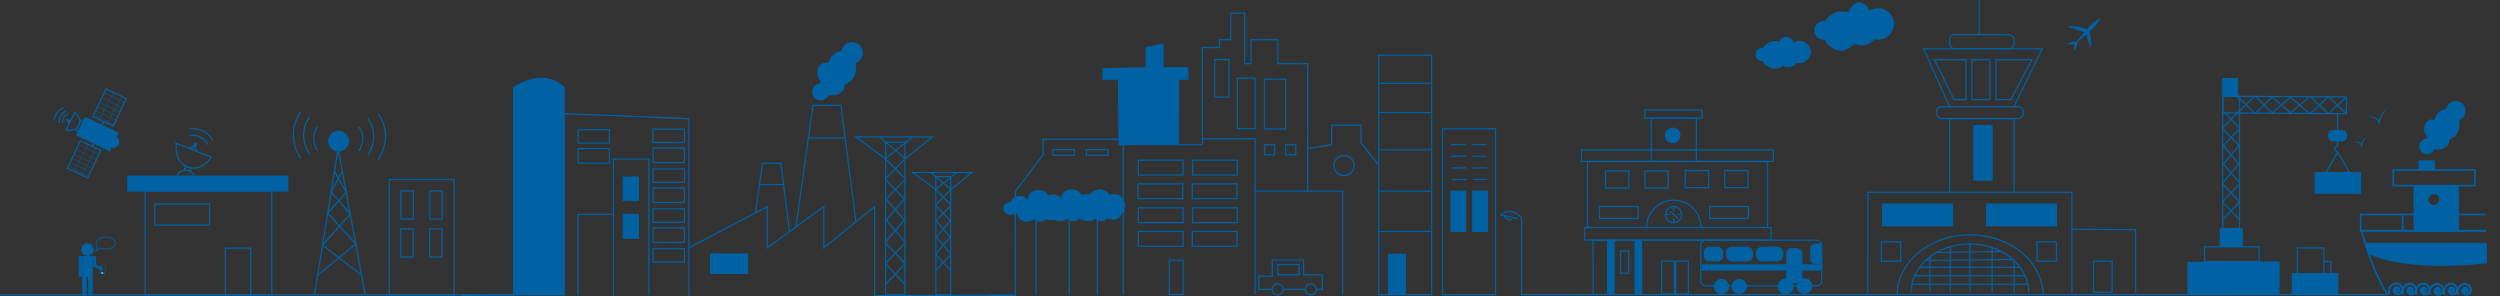 <svg xmlns="http://www.w3.org/2000/svg" id="Calque_1" viewBox="0 0 5910.93 700.59"><rect x="0" y="0" width="5910.93" height="700.59" fill="#333333" stroke="none"/><polyline points="2786.43 342.54 2786.21 187.08 2808.58 187.08 2808.58 160.24 2749.67 160.24 2749.67 104.31 2710.14 112.51 2710.14 160.24 2607.98 162.47 2607.98 187.08 2644.52 187.08 2646.01 342.18 2663.47 342.18" style="fill:#0061a3; stroke:#0061a3; stroke-miterlimit:10; stroke-width:3px;"></polyline><rect x="3410.74" y="304.53" width="125.28" height="392.24" style="fill:none; stroke:#0061a3; stroke-miterlimit:10; stroke-width:3px;"></rect><rect x="3259.73" y="130.38" width="125.28" height="566.37" style="fill:none; stroke:#0061a3; stroke-miterlimit:10; stroke-width:3px;"></rect><polyline points="3258.24 388.42 3217.97 337.71 3217.97 295.95 3148.62 295.95 3148.62 342.19 3091.95 351.14" style="fill:none; stroke:#0061a3; stroke-miterlimit:10; stroke-width:3px;"></polyline><polyline points="3091.95 304.16 3091.95 150.54 3021.11 150.54 3021.11 93.87 2957.72 93.87 2957.72 150.54 2942.81 150.54 2942.81 31.23 2909.99 31.23 2909.99 93.87 2883.15 93.87 2883.15 112.51 2842.88 112.51 2842.88 150.54 2842.88 342.18" style="fill:none; stroke:#0061a3; stroke-miterlimit:10; stroke-width:3px;"></polyline><polyline points="3091.95 304.16 3091.95 349.82 3091.95 451.81 2967.41 451.81 2967.41 697.15" style="fill:none; stroke:#0061a3; stroke-miterlimit:10; stroke-width:3px;"></polyline><polyline points="3174.72 696.75 3174.72 451.81 3091.95 451.81" style="fill:none; stroke:#0061a3; stroke-miterlimit:10; stroke-width:3px;"></polyline><polyline points="2843.25 342.18 2655.71 341.82 2655.71 696.75" style="fill:none; stroke:#0061a3; stroke-miterlimit:10; stroke-width:3px;"></polyline><polyline points="2967.41 451.81 2967.41 328.02 2842.88 328.02" style="fill:none; stroke:#0061a3; stroke-miterlimit:10; stroke-width:3px;"></polyline><polyline points="2645.88 329.02 2497.04 329.02 2466.3 329.02 2466.3 365.56 2400.68 452.81 2400.58 698.15 2340.97 698.51" style="fill:none; stroke:#0061a3; stroke-miterlimit:10; stroke-width:3px;"></polyline><rect x="2691.5" y="378.73" width="105.89" height="35.05" style="fill:none; stroke:#0061a3; stroke-miterlimit:10; stroke-width:3px;"></rect><rect x="2819.76" y="378.73" width="105.89" height="35.05" style="fill:none; stroke:#0061a3; stroke-miterlimit:10; stroke-width:3px;"></rect><rect x="2690.76" y="434.66" width="105.89" height="35.05" style="fill:none; stroke:#0061a3; stroke-miterlimit:10; stroke-width:3px;"></rect><rect x="2819.02" y="434.66" width="105.89" height="35.05" style="fill:none; stroke:#0061a3; stroke-miterlimit:10; stroke-width:3px;"></rect><rect x="2691.5" y="491.33" width="105.89" height="35.05" style="fill:none; stroke:#0061a3; stroke-miterlimit:10; stroke-width:3px;"></rect><rect x="2819.76" y="491.33" width="105.89" height="35.05" style="fill:none; stroke:#0061a3; stroke-miterlimit:10; stroke-width:3px;"></rect><rect x="2691.5" y="547.26" width="105.89" height="35.05" style="fill:none; stroke:#0061a3; stroke-miterlimit:10; stroke-width:3px;"></rect><rect x="2819.02" y="547.26" width="105.89" height="35.05" style="fill:none; stroke:#0061a3; stroke-miterlimit:10; stroke-width:3px;"></rect><rect x="2871.96" y="140.85" width="33.56" height="88.74" style="fill:none; stroke:#0061a3; stroke-miterlimit:10; stroke-width:3px;"></rect><rect x="2925.65" y="184.84" width="41.76" height="119.31" style="fill:none; stroke:#0061a3; stroke-miterlimit:10; stroke-width:3px;"></rect><rect x="2989.79" y="342.19" width="23.86" height="23.86" style="fill:none; stroke:#0061a3; stroke-miterlimit:10; stroke-width:3px;"></rect><rect x="3039.75" y="342.19" width="23.86" height="23.86" style="fill:none; stroke:#0061a3; stroke-miterlimit:10; stroke-width:3px;"></rect><rect x="2989.79" y="187.08" width="49.96" height="117.82" style="fill:none; stroke:#0061a3; stroke-miterlimit:10; stroke-width:3px;"></rect><circle cx="3021.06" cy="684.22" r="12.93" style="fill:none; stroke:#0061a3; stroke-miterlimit:10; stroke-width:3px;"></circle><circle cx="3099.16" cy="684.22" r="12.93" style="fill:none; stroke:#0061a3; stroke-miterlimit:10; stroke-width:3px;"></circle><line x1="3033.99" y1="684.22" x2="3086.23" y2="684.22" style="fill:none; stroke:#0061a3; stroke-miterlimit:10; stroke-width:3px;"></line><polyline points="3008.14 684.22 2976.36 684.22 2976.36 652.98 3008.14 652.98 3008.14 614.74 3081.92 614.74 3082.46 649.75 3126.62 649.75 3126.62 684.22 3112.08 684.22" style="fill:none; stroke:#0061a3; stroke-miterlimit:10; stroke-width:3px;"></polyline><rect x="3021.06" y="625.52" width="50.63" height="24.24" style="fill:none; stroke:#0061a3; stroke-miterlimit:10; stroke-width:3px;"></rect><path d="M2656.47,494.55c2.32-2.6,3.67-5.74,3.67-9.12,0-3.84-1.75-7.37-4.67-10.15-.05-8.88-9.43-16.07-21-16.07-4.08,0-7.89.9-11.11,2.45-2.97-7.61-12.15-13.16-23.02-13.16-13.27,0-24.03,8.27-24.03,18.47,0,1.09.13,2.16.37,3.2-.95.18-1.88.37-2.79.57-3.42-4.87-10.11-8.17-17.81-8.17-10.71,0-19.47,6.4-20.18,14.5-.02,0-.03,0-.05,0-10.38,0-18.8,6.47-18.8,14.45s8.42,14.45,18.8,14.45c4.49,0,8.6-1.21,11.84-3.23,1.08.7,2.4,1.37,3.96,2.01-.07.54-.11,1.09-.11,1.64,0,8.92,9.41,16.15,21.02,16.15,7.03,0,13.25-2.66,17.07-6.73,2.54,3.98,7.84,6.73,14,6.73s11.15-2.58,13.77-6.37c3.57,1.85,7.87,2.93,12.5,2.93,11.12,0,20.35-6.22,22.12-14.39,4.49-1.86,7.06-3.99,7.06-6.25,0-1.35-.91-2.66-2.6-3.88Z" style="fill:#0061a3; stroke:#0061a3; stroke-miterlimit:10;"></path><line x1="2594.56" y1="491.33" x2="2594.56" y2="696.75" style="fill:none; stroke:#0061a3; stroke-miterlimit:10; stroke-width:3px;"></line><line x1="3259.73" y1="196.93" x2="3385.01" y2="196.93" style="fill:#0262a2; stroke:#0061a3; stroke-miterlimit:10; stroke-width:3px;"></line><line x1="3258.24" y1="266.09" x2="3385.01" y2="266.09" style="fill:#0262a2; stroke:#0061a3; stroke-miterlimit:10; stroke-width:3px;"></line><line x1="3258.24" y1="354.12" x2="3385.01" y2="354.12" style="fill:#0262a2; stroke:#0061a3; stroke-miterlimit:10; stroke-width:3px;"></line><line x1="3258.24" y1="451.81" x2="3385.01" y2="452.18" style="fill:#0262a2; stroke:#0061a3; stroke-miterlimit:10; stroke-width:3px;"></line><line x1="3259.73" y1="547.26" x2="3385.01" y2="547.26" style="fill:#0262a2; stroke:#0061a3; stroke-miterlimit:10; stroke-width:3px;"></line><rect x="2764.58" y="615.12" width="32.81" height="81.28" style="fill:none; stroke:#0061a3; stroke-miterlimit:10; stroke-width:3px;"></rect><path d="M3588.52,516.79l-40.01-8.49s23.61-22.83,48.96,7v181.22h148.5" style="fill:none; stroke:#0061a3; stroke-miterlimit:10; stroke-width:3px;"></path><path d="M3556.15,510.53s10.93,15.95,19.13,7" style="fill:none; stroke:#0061a3; stroke-miterlimit:10; stroke-width:3px;"></path><circle cx="3177.7" cy="391.4" r="23.86" style="fill:none; stroke:#0061a3; stroke-miterlimit:10; stroke-width:3px;"></circle><rect x="2489.79" y="353.75" width="50.71" height="13.42" style="fill:none; stroke:#0061a3; stroke-miterlimit:10; stroke-width:3px;"></rect><rect x="2568.83" y="353.75" width="50.71" height="13.42" style="fill:none; stroke:#0061a3; stroke-miterlimit:10; stroke-width:3px;"></rect><line x1="3430.87" y1="341.82" x2="3465.17" y2="341.82" style="fill:none; stroke:#0061a3; stroke-miterlimit:10; stroke-width:3px;"></line><line x1="3480.09" y1="341.82" x2="3514.39" y2="341.82" style="fill:none; stroke:#0061a3; stroke-miterlimit:10; stroke-width:3px;"></line><line x1="3431.62" y1="369.41" x2="3465.92" y2="369.41" style="fill:none; stroke:#0061a3; stroke-miterlimit:10; stroke-width:3px;"></line><line x1="3480.83" y1="369.41" x2="3515.14" y2="369.41" style="fill:none; stroke:#0061a3; stroke-miterlimit:10; stroke-width:3px;"></line><line x1="3432.36" y1="397" x2="3466.67" y2="397" style="fill:none; stroke:#0061a3; stroke-miterlimit:10; stroke-width:3px;"></line><line x1="3481.58" y1="397" x2="3515.88" y2="397" style="fill:none; stroke:#0061a3; stroke-miterlimit:10; stroke-width:3px;"></line><line x1="3433.11" y1="424.59" x2="3467.41" y2="424.59" style="fill:none; stroke:#0061a3; stroke-miterlimit:10; stroke-width:3px;"></line><line x1="3482.33" y1="424.59" x2="3516.63" y2="424.59" style="fill:none; stroke:#0061a3; stroke-miterlimit:10; stroke-width:3px;"></line><rect x="3430.87" y="452.18" width="34.3" height="94.7" style="fill:#0061a3; stroke:#0061a3; stroke-miterlimit:10; stroke-width:3px;"></rect><rect x="3482.33" y="452.18" width="34.3" height="94.7" style="fill:#0061a3; stroke:#0061a3; stroke-miterlimit:10; stroke-width:3px;"></rect><rect x="3283.22" y="601.32" width="39.52" height="94.7" style="fill:#0061a3; stroke:#0061a3; stroke-miterlimit:10; stroke-width:3px;"></rect><polyline points="1628.98 699.08 1628.98 585.76 1813.89 488.63 1813.89 585.76 1947.69 488.63 1947.69 585.76 2067.95 488.63 2067.95 699.08 2390.97 697.51" style="fill:none; stroke:#0061a3; stroke-miterlimit:10; stroke-width:3px;"></polyline><polyline points="1882.16 534.97 1922.13 248.99 1988.28 248.99 2023.58 523.24" style="fill:none; stroke:#0061a3; stroke-miterlimit:10; stroke-width:3px;"></polyline><line x1="1911.35" y1="326.11" x2="1998.2" y2="326.11" style="fill:none; stroke:#0061a3; stroke-miterlimit:10; stroke-width:3px;"></line><polyline points="1786.76 500.57 1802.79 385.86 1846.11 385.86 1866.74 546.16" style="fill:none; stroke:#0061a3; stroke-miterlimit:10; stroke-width:3px;"></polyline><line x1="1795.73" y1="436.36" x2="1852.61" y2="436.36" style="fill:none; stroke:#0061a3; stroke-miterlimit:10; stroke-width:3px;"></line><rect x="1680.09" y="600.72" width="87.19" height="45.62" style="fill:#0061a3; stroke:#0061a3; stroke-miterlimit:10; stroke-width:3px;"></rect><polyline points="1333.69 685.85 1333.69 268.63 1628.98 280.63 1628.98 584.48" style="fill:none; stroke:#0061a3; stroke-miterlimit:10; stroke-width:3px;"></polyline><polyline points="1366.65 697.85 1366.65 506.71 1450.36 506.71 1450.36 698.84" style="fill:none; stroke:#0061a3; stroke-miterlimit:10; stroke-width:3px;"></polyline><polyline points="1534.17 697.85 1534.06 376.2 1450.36 376.2 1450.36 506.71" style="fill:none; stroke:#0061a3; stroke-miterlimit:10; stroke-width:3px;"></polyline><line x1="2094.02" y1="468.89" x2="2139.5" y2="522.51" style="fill:none; stroke:#0061a3; stroke-miterlimit:10; stroke-width:3px;"></line><line x1="2094.02" y1="574.72" x2="2139.5" y2="622.69" style="fill:none; stroke:#0061a3; stroke-miterlimit:10; stroke-width:3px;"></line><line x1="2139.5" y1="468.95" x2="2094.02" y2="522.51" style="fill:none; stroke:#0061a3; stroke-miterlimit:10; stroke-width:3px;"></line><line x1="2139.5" y1="574.72" x2="2094.02" y2="622.69" style="fill:none; stroke:#0061a3; stroke-miterlimit:10; stroke-width:3px;"></line><line x1="2094.02" y1="425.09" x2="2139.5" y2="471.66" style="fill:none; stroke:#0061a3; stroke-miterlimit:10; stroke-width:3px;"></line><line x1="2094.02" y1="518.22" x2="2139.5" y2="571.84" style="fill:none; stroke:#0061a3; stroke-miterlimit:10; stroke-width:3px;"></line><line x1="2094.02" y1="624.05" x2="2139.5" y2="672.03" style="fill:none; stroke:#0061a3; stroke-miterlimit:10; stroke-width:3px;"></line><line x1="2139.5" y1="425.09" x2="2094.02" y2="471.66" style="fill:none; stroke:#0061a3; stroke-miterlimit:10; stroke-width:3px;"></line><line x1="2139.5" y1="518.28" x2="2094.02" y2="571.84" style="fill:none; stroke:#0061a3; stroke-miterlimit:10; stroke-width:3px;"></line><line x1="2139.5" y1="624.05" x2="2094.02" y2="672.03" style="fill:none; stroke:#0061a3; stroke-miterlimit:10; stroke-width:3px;"></line><rect x="2094.02" y="336.36" width="45.48" height="360.76" style="fill:none; stroke:#0061a3; stroke-miterlimit:10; stroke-width:3px;"></rect><polyline points="2139.5 422.32 2094.02 375.76 2023.46 323.8 2204.06 323.8 2139.5 375.76 2094.02 422.32" style="fill:none; stroke:#0061a3; stroke-miterlimit:10; stroke-width:3px;"></polyline><line x1="2093.99" y1="374.55" x2="2157.59" y2="324.13" style="fill:none; stroke:#0061a3; stroke-miterlimit:10; stroke-width:3px;"></line><line x1="2139.47" y1="374.55" x2="2079.32" y2="323.8" style="fill:none; stroke:#0061a3; stroke-miterlimit:10; stroke-width:3px;"></line><line x1="2212.6" y1="520.27" x2="2247.84" y2="561.82" style="fill:none; stroke:#0061a3; stroke-miterlimit:10; stroke-width:3px;"></line><line x1="2212.6" y1="602.27" x2="2247.84" y2="639.45" style="fill:none; stroke:#0061a3; stroke-miterlimit:10; stroke-width:3px;"></line><line x1="2247.84" y1="520.31" x2="2212.6" y2="561.82" style="fill:none; stroke:#0061a3; stroke-miterlimit:10; stroke-width:3px;"></line><line x1="2247.84" y1="602.27" x2="2212.6" y2="639.45" style="fill:none; stroke:#0061a3; stroke-miterlimit:10; stroke-width:3px;"></line><line x1="2212.6" y1="486.33" x2="2247.84" y2="522.41" style="fill:none; stroke:#0061a3; stroke-miterlimit:10; stroke-width:3px;"></line><line x1="2212.6" y1="558.49" x2="2247.84" y2="600.05" style="fill:none; stroke:#0061a3; stroke-miterlimit:10; stroke-width:3px;"></line><line x1="2247.84" y1="486.33" x2="2212.6" y2="522.41" style="fill:none; stroke:#0061a3; stroke-miterlimit:10; stroke-width:3px;"></line><line x1="2247.84" y1="558.54" x2="2212.6" y2="600.05" style="fill:none; stroke:#0061a3; stroke-miterlimit:10; stroke-width:3px;"></line><rect x="2212.6" y="417.57" width="35.24" height="279.55" style="fill:none; stroke:#0061a3; stroke-miterlimit:10; stroke-width:3px;"></rect><polyline points="2247.84 484.18 2212.6 448.1 2157.92 407.84 2297.87 407.84 2247.84 448.1 2212.6 484.18" style="fill:none; stroke:#0061a3; stroke-miterlimit:10; stroke-width:3px;"></polyline><line x1="2212.57" y1="447.17" x2="2261.86" y2="408.09" style="fill:none; stroke:#0061a3; stroke-miterlimit:10; stroke-width:3px;"></line><line x1="2247.81" y1="447.17" x2="2201.21" y2="407.84" style="fill:none; stroke:#0061a3; stroke-miterlimit:10; stroke-width:3px;"></line><rect x="1366.98" y="306.66" width="73.82" height="31.64" style="fill:none; stroke:#0061a3; stroke-miterlimit:10; stroke-width:3px;"></rect><rect x="1366.98" y="351.48" width="73.82" height="34.27" style="fill:none; stroke:#0061a3; stroke-miterlimit:10; stroke-width:3px;"></rect><rect x="1473.75" y="418.71" width="35.59" height="54.71" style="fill:#0061a3; stroke:#0061a3; stroke-miterlimit:10; stroke-width:3px;"></rect><rect x="1473.75" y="507.04" width="35.59" height="56.03" style="fill:#0061a3; stroke:#0061a3; stroke-miterlimit:10; stroke-width:3px;"></rect><circle cx="1940.08" cy="217.35" r="18.78" style="fill:#0061a3; stroke:#0061a3; stroke-miterlimit:10; stroke-width:3px;"></circle><ellipse cx="1967.77" cy="201.86" rx="28.01" ry="22.41" style="fill:#0061a3; stroke:#0061a3; stroke-miterlimit:10; stroke-width:3px;"></ellipse><ellipse cx="1952.61" cy="172.2" rx="18.78" ry="23.07" style="fill:#0061a3; stroke:#0061a3; stroke-miterlimit:10; stroke-width:3px;"></ellipse><ellipse cx="1990.83" cy="160.34" rx="31.97" ry="38.23" style="fill:#0061a3; stroke:#0061a3; stroke-miterlimit:10; stroke-width:3px;"></ellipse><circle cx="2014.56" cy="125.08" r="24.06" style="fill:#0061a3; stroke:#0061a3; stroke-miterlimit:10; stroke-width:3px;"></circle><rect x="1544.28" y="305.34" width="73.82" height="31.64" style="fill:none; stroke:#0061a3; stroke-miterlimit:10; stroke-width:3px;"></rect><rect x="1544.28" y="350.16" width="73.82" height="34.27" style="fill:none; stroke:#0061a3; stroke-miterlimit:10; stroke-width:3px;"></rect><rect x="1544.28" y="399.6" width="73.82" height="31.64" style="fill:none; stroke:#0061a3; stroke-miterlimit:10; stroke-width:3px;"></rect><rect x="1544.28" y="444.42" width="73.82" height="34.27" style="fill:none; stroke:#0061a3; stroke-miterlimit:10; stroke-width:3px;"></rect><rect x="1544.28" y="493.85" width="73.82" height="31.64" style="fill:none; stroke:#0061a3; stroke-miterlimit:10; stroke-width:3px;"></rect><rect x="1544.28" y="538.67" width="73.82" height="34.27" style="fill:none; stroke:#0061a3; stroke-miterlimit:10; stroke-width:3px;"></rect><rect x="1544.28" y="588.11" width="73.82" height="31.64" style="fill:none; stroke:#0061a3; stroke-miterlimit:10; stroke-width:3px;"></rect><path d="M1091.5,699.01l62.97-2.5h60l.06-489.14s68.63-49.63,119.44,0v491.02" style="fill:#0061a3; stroke:#0061a3; stroke-miterlimit:10; stroke-width:3px;"></path><path d="M2590.17,494.55c2.32-2.6,3.67-5.74,3.67-9.12,0-3.84-1.75-7.37-4.67-10.15-.05-8.88-9.43-16.07-21-16.07-4.08,0-7.89.9-11.11,2.45-2.97-7.61-12.15-13.16-23.02-13.16-13.27,0-24.03,8.27-24.03,18.47,0,1.09.13,2.16.37,3.2-.95.18-1.88.37-2.79.57-3.42-4.87-10.11-8.17-17.81-8.17-10.71,0-19.47,6.4-20.18,14.5-.02,0-.03,0-.05,0-10.38,0-18.8,6.47-18.8,14.45s8.42,14.45,18.8,14.45c4.49,0,8.6-1.21,11.84-3.23,1.08.7,2.4,1.37,3.96,2.01-.07.54-.11,1.09-.11,1.64,0,8.92,9.41,16.15,21.02,16.15,7.03,0,13.25-2.66,17.07-6.73,2.54,3.98,7.84,6.73,14,6.73s11.15-2.58,13.77-6.37c3.57,1.85,7.87,2.93,12.5,2.93,11.12,0,20.35-6.22,22.12-14.39,4.49-1.86,7.06-3.99,7.06-6.25,0-1.35-.91-2.66-2.6-3.88Z" style="fill:#0061a3; stroke:#0061a3; stroke-miterlimit:10;"></path><line x1="2528.26" y1="491.33" x2="2528.26" y2="696.75" style="fill:none; stroke:#0061a3; stroke-miterlimit:10; stroke-width:3px;"></line><path d="M2511.59,495.78c2.32-2.6,3.67-5.74,3.67-9.12,0-3.84-1.75-7.37-4.67-10.15-.05-8.88-9.43-16.07-21-16.07-4.08,0-7.89.9-11.11,2.45-2.97-7.61-12.15-13.16-23.02-13.16-13.27,0-24.03,8.27-24.03,18.47,0,1.09.13,2.16.37,3.2-.95.18-1.88.37-2.79.57-3.42-4.87-10.11-8.17-17.81-8.17-10.71,0-19.47,6.4-20.18,14.5-.02,0-.03,0-.05,0-10.38,0-18.8,6.47-18.8,14.45s8.42,14.45,18.8,14.45c4.49,0,8.6-1.21,11.84-3.23,1.08.7,2.4,1.37,3.96,2.01-.07.54-.11,1.09-.11,1.64,0,8.92,9.41,16.15,21.02,16.15,7.03,0,13.25-2.66,17.07-6.73,2.54,3.98,7.84,6.73,14,6.73s11.15-2.58,13.77-6.37c3.57,1.85,7.87,2.93,12.5,2.93,11.12,0,20.35-6.22,22.12-14.39,4.49-1.86,7.06-3.99,7.06-6.25,0-1.35-.91-2.66-2.6-3.88Z" style="fill:#0061a3; stroke:#0061a3; stroke-miterlimit:10;"></path><line x1="2449.67" y1="492.56" x2="2449.67" y2="697.98" style="fill:none; stroke:#0061a3; stroke-miterlimit:10; stroke-width:3px;"></line><polyline points="445.94 351.96 461.11 342.17 454.58 354.35" style="fill:none; stroke:#0061a3; stroke-miterlimit:10; stroke-width:3px;"></polyline><line y1="696.92" x2="1149.85" y2="696.92" style="fill:none; stroke:#0061a3; stroke-miterlimit:10; stroke-width:3px;"></line><polyline points="743.61 696.92 799.5 351.37 863.38 696.92" style="fill:none; stroke:#0061a3; stroke-miterlimit:10; stroke-width:3px;"></polyline><polyline points="790.86 404.79 818.58 454.55 774.8 504.09 841.19 576.88 751.1 650.6" style="fill:none; stroke:#0061a3; stroke-miterlimit:10; stroke-width:3px;"></polyline><polyline points="809.38 404.79 782.91 453.97 828.07 505.88 762.56 579.72 854.82 650.6" style="fill:none; stroke:#0061a3; stroke-miterlimit:10; stroke-width:3px;"></polyline><circle cx="800.4" cy="333.7" r="23.06" style="fill:#0061a3; stroke:#0061a3; stroke-miterlimit:10; stroke-width:3px;"></circle><path d="M848.61,300.46s20.36,23.96,0,56.29" style="fill:none; stroke:#0061a3; stroke-miterlimit:10; stroke-width:3px;"></path><path d="M869.57,280.37s31.53,37.09,0,87.16" style="fill:none; stroke:#0061a3; stroke-miterlimit:10; stroke-width:3px;"></path><path d="M893.87,269.02s39.53,46.51,0,109.3" style="fill:none; stroke:#0061a3; stroke-miterlimit:10; stroke-width:3px;"></path><path d="M750.94,300.46s-20.36,23.96,0,56.29" style="fill:none; stroke:#0061a3; stroke-miterlimit:10; stroke-width:3px;"></path><path d="M731.78,276.78s-31.53,37.09,0,87.16" style="fill:none; stroke:#0061a3; stroke-miterlimit:10; stroke-width:3px;"></path><path d="M711.07,265.43s-39.53,46.51,0,109.3" style="fill:none; stroke:#0061a3; stroke-miterlimit:10; stroke-width:3px;"></path><rect x="343.16" y="451.38" width="299.44" height="245.54" style="fill:none; stroke:#0061a3; stroke-miterlimit:10; stroke-width:3px;"></rect><rect x="302.43" y="416.64" width="377.89" height="34.73" style="fill:#0061a3; stroke:#0061a3; stroke-miterlimit:10; stroke-width:3px;"></rect><path d="M419.21,416.34c0-7.61,8.71-13.77,19.46-13.77s19.46,6.17,19.46,13.77" style="fill:none; stroke:#0061a3; stroke-miterlimit:10; stroke-width:3px;"></path><path d="M447.51,320.53s26.77-6.97,44.6,21.53" style="fill:none; stroke:#0061a3; stroke-miterlimit:10; stroke-width:3px;"></path><path d="M447.71,305.29s33.56-8.74,55.92,27" style="fill:none; stroke:#0061a3; stroke-miterlimit:10; stroke-width:3px;"></path><path d="M417.47,339.16s-8.13,41.25,25.36,55.36c33.5,14.11,56.93-22.97,56.93-22.97l-82.3-32.4Z" style="fill:none; stroke:#0061a3; stroke-miterlimit:10; stroke-width:3px;"></path><rect x="365.91" y="482.52" width="129.36" height="49.71" style="fill:none; stroke:#0061a3; stroke-miterlimit:10; stroke-width:3px;"></rect><rect x="533" y="586.72" width="59.89" height="110.19" style="fill:none; stroke:#0061a3; stroke-miterlimit:10; stroke-width:3px;"></rect><line x1="463.72" y1="357.24" x2="461.09" y2="342.51" style="fill:#fff; stroke:#0061a3; stroke-miterlimit:10; stroke-width:3px;"></line><ellipse cx="462.12" cy="340.86" rx="2.31" ry="1.77" style="fill:#0262a2; stroke:#0061a3; stroke-miterlimit:10; stroke-width:3px;"></ellipse><path d="M434.79,402.27c0,2.4,4.79-9.58,4.79-9.58" style="fill:#fff; stroke:#0061a3; stroke-miterlimit:10; stroke-width:3px;"></path><path d="M450.59,405.3c-.8,1.75-.3-8.62-.3-8.62" style="fill:#fff; stroke:#0061a3; stroke-miterlimit:10; stroke-width:3px;"></path><rect x="920.48" y="424.43" width="153.31" height="272.49" style="fill:none; stroke:#0061a3; stroke-miterlimit:10; stroke-width:3px;"></rect><rect x="948.02" y="451.38" width="29.35" height="66.48" style="fill:none; stroke:#0061a3; stroke-miterlimit:10; stroke-width:3px;"></rect><rect x="1016.3" y="451.38" width="29.35" height="66.48" style="fill:none; stroke:#0061a3; stroke-miterlimit:10; stroke-width:3px;"></rect><rect x="947.43" y="541.21" width="29.35" height="66.48" style="fill:none; stroke:#0061a3; stroke-miterlimit:10; stroke-width:3px;"></rect><rect x="1015.7" y="541.21" width="29.35" height="66.48" style="fill:none; stroke:#0061a3; stroke-miterlimit:10; stroke-width:3px;"></rect><line x1="294.92" y1="242.46" x2="246.81" y2="219.75" style="fill:#fff; stroke:#0061a3; stroke-miterlimit:10;"></line><rect x="162.91" y="350.05" width="71.84" height="53.19" transform="translate(-226.66 395.53) rotate(-64.71)" style="fill:none; stroke:#0061a3; stroke-miterlimit:10; stroke-width:3px;"></rect><polygon points="278.68 314.6 259.17 355.89 181.84 319.36 201.35 278.06 236.57 294.7 278.68 314.6" style="fill:#0061a3; stroke:#0061a3; stroke-miterlimit:10; stroke-width:3px;"></polygon><line x1="245.13" y1="286.97" x2="240.44" y2="296.88" style="fill:#fff; stroke:#0061a3; stroke-miterlimit:10; stroke-width:3px;"></line><line x1="222.84" y1="336.74" x2="218.39" y2="346.16" style="fill:#fff; stroke:#0061a3; stroke-miterlimit:10; stroke-width:3px;"></line><rect x="177.23" y="293.01" width="26.32" height="9.87" transform="translate(-160.33 342.82) rotate(-64.71)" style="fill:none; stroke:#0061a3; stroke-miterlimit:10; stroke-width:3px;"></rect><line x1="193.61" y1="413.91" x2="227.31" y2="350.37" style="fill:#fff; stroke:#0061a3; stroke-miterlimit:10;"></line><line x1="174.23" y1="405.83" x2="207.93" y2="342.3" style="fill:#fff; stroke:#0061a3; stroke-miterlimit:10;"></line><line x1="217.57" y1="398.53" x2="170.22" y2="374.22" style="fill:#fff; stroke:#0061a3; stroke-miterlimit:10;"></line><line x1="223.6" y1="387.6" x2="175.5" y2="364.89" style="fill:#fff; stroke:#0061a3; stroke-miterlimit:10;"></line><line x1="227.38" y1="377.42" x2="180.04" y2="353.11" style="fill:#fff; stroke:#0061a3; stroke-miterlimit:10;"></line><line x1="234.64" y1="364.94" x2="186.54" y2="342.23" style="fill:#fff; stroke:#0061a3; stroke-miterlimit:10;"></line><line x1="208.46" y1="416.52" x2="161.11" y2="392.21" style="fill:#fff; stroke:#0061a3; stroke-miterlimit:10;"></line><line x1="214.32" y1="406.8" x2="166.21" y2="384.1" style="fill:#fff; stroke:#0061a3; stroke-miterlimit:10;"></line><rect x="223.19" y="227.57" width="71.84" height="53.19" transform="translate(-81.39 379.87) rotate(-64.71)" style="fill:none; stroke:#0061a3; stroke-miterlimit:10; stroke-width:3px;"></rect><line x1="253.89" y1="291.43" x2="287.59" y2="227.9" style="fill:#fff; stroke:#0061a3; stroke-miterlimit:10;"></line><line x1="234.51" y1="283.36" x2="268.2" y2="219.82" style="fill:#fff; stroke:#0061a3; stroke-miterlimit:10;"></line><line x1="277.84" y1="276.05" x2="230.49" y2="251.74" style="fill:#fff; stroke:#0061a3; stroke-miterlimit:10;"></line><line x1="283.88" y1="265.12" x2="235.77" y2="242.42" style="fill:#fff; stroke:#0061a3; stroke-miterlimit:10;"></line><line x1="287.66" y1="254.94" x2="240.31" y2="230.63" style="fill:#fff; stroke:#0061a3; stroke-miterlimit:10;"></line><line x1="268.73" y1="294.04" x2="221.38" y2="269.73" style="fill:#fff; stroke:#0061a3; stroke-miterlimit:10;"></line><line x1="274.59" y1="284.33" x2="226.49" y2="261.62" style="fill:#fff; stroke:#0061a3; stroke-miterlimit:10;"></line><polyline points="164.17 292.93 159.76 284.58 165.81 288.54" style="fill:#fff; stroke:#0061a3; stroke-miterlimit:10; stroke-width:3px;"></polyline><path d="M147.87,290.68s-2.41-14.26,13.25-22.25" style="fill:none; stroke:#0061a3; stroke-miterlimit:10; stroke-width:3px;"></path><path d="M139.94,289.88s-3.02-17.88,16.61-27.9" style="fill:none; stroke:#0061a3; stroke-miterlimit:10; stroke-width:3px;"></path><path d="M156.21,307.18s21.11,6.12,29.99-10.69-9.37-30.7-9.37-30.7l-20.62,41.39Z" style="fill:none; stroke:#0061a3; stroke-miterlimit:10; stroke-width:3px;"></path><line x1="167.73" y1="283.91" x2="159.94" y2="284.61" style="fill:#fff; stroke:#0061a3; stroke-miterlimit:10; stroke-width:3px;"></line><ellipse cx="159.13" cy="284" rx="1.21" ry=".93" transform="translate(-137.66 417.77) rotate(-85)" style="fill:#0262a2; stroke:#0061a3; stroke-miterlimit:10; stroke-width:3px;"></ellipse><path d="M128.33,284.08s.2-18.89,21.18-29.55" style="fill:none; stroke:#0061a3; stroke-miterlimit:10; stroke-width:3px;"></path><circle cx="267.63" cy="335.12" r="12.99" style="fill:#0061a3; stroke:#0061a3; stroke-miterlimit:10; stroke-width:3px;"></circle><circle cx="206.72" cy="589.87" r="14.22" style="fill:#0061a3; stroke:#0061a3; stroke-miterlimit:10;"></circle><rect x="186.55" y="606.29" width="40.22" height="7.11" rx="2.9" ry="2.9" style="fill:#0061a3; stroke:#0061a3; stroke-miterlimit:10;"></rect><rect x="166.12" y="626.73" width="47.98" height="7.11" rx="2.9" ry="2.9" transform="translate(820.39 440.18) rotate(90)" style="fill:#0061a3; stroke:#0061a3; stroke-miterlimit:10;"></rect><rect x="194.83" y="605.7" width="23.67" height="47.86" rx="9.64" ry="9.64" style="fill:#0061a3; stroke:#0061a3; stroke-miterlimit:10;"></rect><rect x="194.83" y="646.51" width="9.18" height="52.37" rx="3.74" ry="3.74" style="fill:#0061a3; stroke:#0061a3; stroke-miterlimit:10;"></rect><rect x="208.79" y="646.64" width="9.7" height="52.37" rx="3.95" ry="3.95" style="fill:#0061a3; stroke:#0061a3; stroke-miterlimit:10;"></rect><circle cx="241.77" cy="645.57" r=".85" style="fill:#fff; stroke:#0061a3; stroke-miterlimit:10; stroke-width:4px;"></circle><rect x="220.69" y="606.79" width="5.99" height="22.76" rx="2.44" ry="2.44" style="fill:#0061a3; stroke:#0061a3; stroke-miterlimit:10;"></rect><rect x="229.07" y="619.36" width="5.99" height="24.55" rx="2.44" ry="2.44" transform="translate(-437.55 565) rotate(-64.14)" style="fill:#0061a3; stroke:#0061a3; stroke-miterlimit:10;"></rect><rect x="238.05" y="627.11" width="11.38" height="19.8" transform="translate(149.13 -38.45) rotate(12.96)" style="fill:none; stroke:#0061a3; stroke-miterlimit:10;"></rect><rect x="236.11" y="644.18" width="11.38" height="2.51" transform="translate(150.97 -37.8) rotate(12.96)" style="fill:#0061a3; stroke:#0061a3; stroke-miterlimit:10;"></rect><circle cx="241.8" cy="645.56" r="1.95" style="fill:#fff; stroke:#0061a3; stroke-miterlimit:10; stroke-width:.75px;"></circle><path d="M230.02,581.75c-1.86-2.05-2.92-4.42-2.92-6.93,0-7.81,10.21-14.15,22.8-14.15s22.8,6.33,22.8,14.15-10.21,14.15-22.8,14.15c-4.65,0-8.98-.86-12.58-2.35" style="fill:none; stroke:#0061a3; stroke-miterlimit:10; stroke-width:2px;"></path><polyline points="230.36 580.78 226.68 593.61 238.08 585.66" style="fill:none; stroke:#0061a3; stroke-miterlimit:10; stroke-width:2px;"></polyline><line x1="3724.97" y1="696.51" x2="5645.97" y2="696.51" style="fill:#fff; stroke:#0061a3; stroke-miterlimit:10; stroke-width:3px;"></line><polyline points="3766.83 695.08 3766.53 567.57 4164.18 567.57" style="fill:none; stroke:#0061a3; stroke-miterlimit:10; stroke-width:3px;"></polyline><polygon points="3747.08 538.04 3760.83 538.04 4187.23 538.04 4187.23 567.57 3747.08 567.57 3747.08 538.04" style="fill:none; stroke:#0061a3; stroke-miterlimit:10; stroke-width:3px;"></polygon><polyline points="3753.57 538.04 3753.57 381.72 4178.95 381.72 4178.95 538.04" style="fill:none; stroke:#0061a3; stroke-miterlimit:10; stroke-width:3px;"></polyline><polyline points="3903.95 381.72 3904.13 279.42 4010.74 279.42 4010.74 381.72" style="fill:none; stroke:#0061a3; stroke-miterlimit:10; stroke-width:3px;"></polyline><rect x="3739.16" y="354.34" width="453.84" height="27.37" style="fill:none; stroke:#0061a3; stroke-miterlimit:10; stroke-width:3px;"></rect><rect x="3889" y="259.97" width="135.43" height="19.45" style="fill:none; stroke:#0061a3; stroke-miterlimit:10; stroke-width:3px;"></rect><path d="M3893.32,537.32c0-35.41,28.7-64.11,64.11-64.11s64.11,28.7,64.11,64.11" style="fill:none; stroke:#0061a3; stroke-miterlimit:10; stroke-width:3px;"></path><rect x="3801.11" y="567.57" width="15.13" height="127.51" style="fill:#0061a3; stroke:#0061a3; stroke-miterlimit:10; stroke-width:3px;"></rect><rect x="3865.95" y="568.29" width="15.13" height="127.51" style="fill:#0061a3; stroke:#0061a3; stroke-miterlimit:10; stroke-width:3px;"></rect><rect x="3928.62" y="617.28" width="30.26" height="77.8" style="fill:none; stroke:#0061a3; stroke-miterlimit:10; stroke-width:3px;"></rect><rect x="3961.76" y="617.28" width="30.26" height="77.8" style="fill:none; stroke:#0061a3; stroke-miterlimit:10; stroke-width:3px;"></rect><circle cx="3957.07" cy="507.42" r="19.09" style="fill:none; stroke:#0061a3; stroke-miterlimit:10; stroke-width:3px;"></circle><line x1="3956.71" y1="499.86" x2="3957.43" y2="488.33" style="fill:#fff; stroke:#0061a3; stroke-miterlimit:10; stroke-width:3px;"></line><line x1="3957.43" y1="526.51" x2="3957.43" y2="516.43" style="fill:#fff; stroke:#0061a3; stroke-miterlimit:10; stroke-width:3px;"></line><line x1="3967.52" y1="507.06" x2="3976.16" y2="507.06" style="fill:#fff; stroke:#0061a3; stroke-miterlimit:10; stroke-width:3px;"></line><line x1="3937.98" y1="507.06" x2="3948.79" y2="507.06" style="fill:#fff; stroke:#0061a3; stroke-miterlimit:10; stroke-width:3px;"></line><polyline points="3967.52 516.43 3957.43 507.06 3948.79 499.86" style="fill:#fff; stroke:#0061a3; stroke-miterlimit:10; stroke-width:3px;"></polyline><circle cx="3954.91" cy="320.12" r="16.93" style="fill:#0061a3; stroke:#0061a3; stroke-miterlimit:10; stroke-width:3px;"></circle><rect x="3796.07" y="404.1" width="55.09" height="40.35" style="fill:none; stroke:#0061a3; stroke-miterlimit:10; stroke-width:3px;"></rect><rect x="3889.19" y="404.1" width="55.09" height="40.35" style="fill:none; stroke:#0061a3; stroke-miterlimit:10; stroke-width:3px;"></rect><rect x="3984.63" y="403.33" width="55.09" height="40.35" style="fill:none; stroke:#0061a3; stroke-miterlimit:10; stroke-width:3px;"></rect><rect x="4077.75" y="403.33" width="55.09" height="40.35" style="fill:none; stroke:#0061a3; stroke-miterlimit:10; stroke-width:3px;"></rect><rect x="3831.37" y="593.51" width="19.45" height="52.59" style="fill:none; stroke:#0061a3; stroke-miterlimit:10; stroke-width:3px;"></rect><rect x="3781.66" y="488.33" width="91.49" height="28.09" style="fill:none; stroke:#0061a3; stroke-miterlimit:10; stroke-width:3px;"></rect><rect x="4042.44" y="488.33" width="91.49" height="28.09" style="fill:none; stroke:#0061a3; stroke-miterlimit:10; stroke-width:3px;"></rect><rect x="4021.19" y="567.97" width="286.02" height="107.86" rx="12" ry="12" style="fill:none; stroke:#0061a3; stroke-miterlimit:10; stroke-width:3px;"></rect><circle cx="4266.35" cy="676.33" r="17.31" style="fill:#0061a3; stroke:#0061a3; stroke-miterlimit:10; stroke-width:3px;"></circle><rect x="4224.69" y="587.74" width="35.3" height="79.96" rx="12" ry="12" style="fill:#0061a3; stroke:#0061a3; stroke-miterlimit:10; stroke-width:3px;"></rect><circle cx="4221.84" cy="677.33" r="17.31" style="fill:#0061a3; stroke:#0061a3; stroke-miterlimit:10; stroke-width:3px;"></circle><rect x="4153.82" y="584.75" width="60.7" height="31.96" rx="12" ry="12" style="fill:#0061a3; stroke:#0061a3; stroke-miterlimit:10; stroke-width:3px;"></rect><rect x="4024.39" y="626.29" width="199.62" height="11.98" style="fill:#0061a3; stroke:#0061a3; stroke-miterlimit:10; stroke-width:3px;"></rect><rect x="4260.08" y="626.29" width="47.14" height="11.98" style="fill:#0061a3; stroke:#0061a3; stroke-miterlimit:10; stroke-width:3px;"></rect><path d="M4307.21,622.3h-15.98c-5.27,0-9.59-4.31-9.59-9.59v-25.57c0-5.27,4.31-9.59,9.59-9.59h15.98" style="fill:#0061a3; stroke:#0061a3; stroke-miterlimit:10; stroke-width:3px;"></path><circle cx="4112.53" cy="677.42" r="16.41" style="fill:#0061a3; stroke:#0061a3; stroke-miterlimit:10; stroke-width:3px;"></circle><circle cx="4070.33" cy="677.42" r="16.41" style="fill:#0061a3; stroke:#0061a3; stroke-miterlimit:10; stroke-width:3px;"></circle><rect x="4082.5" y="584.75" width="60.7" height="31.96" rx="12" ry="12" style="fill:#0061a3; stroke:#0061a3; stroke-miterlimit:10; stroke-width:3px;"></rect><rect x="4029.98" y="584.75" width="42.92" height="31.96" rx="12" ry="12" style="fill:#0061a3; stroke:#0061a3; stroke-miterlimit:10; stroke-width:3px;"></rect><polyline points="4609.56 454.98 4609.56 280.4 4761.75 280.4 4761.75 454.98" style="fill:none; stroke:#0061a3; stroke-miterlimit:10; stroke-width:3px;"></polyline><polyline points="4761.75 252.25 4828.71 115.28 4547.93 115.28 4609.56 252.25" style="fill:none; stroke:#0061a3; stroke-miterlimit:10; stroke-width:3px;"></polyline><rect x="4609.56" y="81.8" width="152.19" height="33.48" rx="12" ry="12" style="fill:none; stroke:#0061a3; stroke-miterlimit:10; stroke-width:3px;"></rect><line x1="4679.56" y1="81.8" x2="4679.56" style="fill:#fff; stroke:#0061a3; stroke-miterlimit:10; stroke-width:3px;"></line><polygon points="4573.8 141.15 4620.22 235.51 4648.37 235.51 4648.37 141.15 4573.8 141.15" style="fill:none; stroke:#0061a3; stroke-miterlimit:10; stroke-width:3px;"></polygon><polygon points="4719.14 235.51 4754.14 235.51 4804.36 141.15 4719.14 141.15 4719.14 235.51" style="fill:none; stroke:#0061a3; stroke-miterlimit:10; stroke-width:3px;"></polygon><rect x="4662.07" y="141.15" width="42.61" height="94.35" style="fill:none; stroke:#0061a3; stroke-miterlimit:10; stroke-width:3px;"></rect><rect x="4579.13" y="252.25" width="204.69" height="28.15" rx="11.46" ry="11.46" style="fill:none; stroke:#0061a3; stroke-miterlimit:10; stroke-width:3px;"></rect><polyline points="4416.06 693.05 4416.29 454.65 4898.72 454.65 4898.72 529.07 4898.72 693.05" style="fill:none; stroke:#0061a3; stroke-miterlimit:10; stroke-width:3px;"></polyline><polyline points="4898.72 542.17 5049.38 543.2 5049.38 693.11" style="fill:none; stroke:#0061a3; stroke-miterlimit:10; stroke-width:3px;"></polyline><rect x="4451.29" y="482.81" width="165.12" height="50.98" style="fill:#0061a3; stroke:#0061a3; stroke-miterlimit:10; stroke-width:3px;"></rect><rect x="4697.07" y="482.81" width="165.12" height="50.98" style="fill:#0061a3; stroke:#0061a3; stroke-miterlimit:10; stroke-width:3px;"></rect><line x1="4904.81" y1="105.06" x2="4965.27" y2="43.62" style="fill:#fff;"></line><path d="M4904.49,104.75c8.79-10.84,18.71-22.44,27.98-32.93,2.38-2.69,4.65-5.51,6.95-8.28,4.63-5.58,10.15-10.22,16.02-14.47,2.98-2.11,6.06-4.11,9.5-5.77l.64.63c-4.9,9.86-11.64,18.58-19.82,25.85-4.82,4.01-11.47,10.05-16.16,14.34-7.83,6.95-16.48,14.58-24.48,21.26,0,0-.64-.63-.64-.63h0Z" style="fill:#0061a3;"></path><path d="M4889.8,62.17c15.41-1.59,30.89,1.93,45.33,7.02,0,0,4.22,1.44,4.22,1.44,2.75,10.54,4.68,21.31,4.53,32.26-.04,3.35-.25,6.61-.83,9.96,0,0-.87.24-.87.24-1.37-4.48-4.01-13.5-5.28-18,0,0-5.14-18.04-5.14-18.04l.57.59c-3.59-1.14-7.16-2.37-10.73-3.58-5.33-1.81-16.09-5.46-21.42-7.27,0,0-10.66-3.77-10.66-3.77l.28-.85h0Z" style="fill:#0061a3;"></path><path d="M4888.15,104.51c4.19-3.54,9.6-5.3,14.95-5.93,1.53-.21,6.92-.3,8.54-.37-.62,6.17-1.23,12.98-4.51,18.41-.54.98-1.3,2.06-2,2.98-.28.33-.53.65-.85.98l-.6-.06c.11-2.1.41-6.31.61-8.4,0,0,.71-8.39.71-8.39l.63.65c-2.88.14-10.28.49-13.07.62,0,0-4.36.11-4.36.11l-.04-.6h0Z" style="fill:#0061a3;"></path><path d="M4485.53,698.34c0-79.02,77.25-143.08,172.54-143.08s172.54,64.06,172.54,143.08" style="fill:none; stroke:#0061a3; stroke-miterlimit:10; stroke-width:3px;"></path><path d="M4518.25,692.25c0-63.77,62.34-115.47,139.25-115.47s139.25,51.7,139.25,115.47" style="fill:none; stroke:#0061a3; stroke-miterlimit:10; stroke-width:3px;"></path><rect x="4949.7" y="617.77" width="44.13" height="73.05" style="fill:none; stroke:#0061a3; stroke-miterlimit:10; stroke-width:3px;"></rect><rect x="4448.25" y="571.84" width="45.66" height="45.66" style="fill:none; stroke:#0061a3; stroke-miterlimit:10; stroke-width:3px;"></rect><rect x="4816.54" y="571.84" width="45.66" height="45.66" style="fill:none; stroke:#0061a3; stroke-miterlimit:10; stroke-width:3px;"></rect><rect x="4667.4" y="297.14" width="42.61" height="128.6" style="fill:#0061a3; stroke:#0061a3; stroke-miterlimit:10; stroke-width:3px;"></rect><line x1="4563.15" y1="692.06" x2="4563.15" y2="607.34" style="fill:#fff; stroke:#0061a3; stroke-miterlimit:10; stroke-width:3px;"></line><line x1="4611.09" y1="583.36" x2="4611.09" y2="692.06" style="fill:#fff; stroke:#0061a3; stroke-miterlimit:10; stroke-width:3px;"></line><line x1="4657.5" y1="577.16" x2="4658.26" y2="692.06" style="fill:#fff; stroke:#0061a3; stroke-miterlimit:10; stroke-width:3px;"></line><line x1="4710.15" y1="584.01" x2="4710.15" y2="692.44" style="fill:#fff; stroke:#0061a3; stroke-miterlimit:10; stroke-width:3px;"></line><line x1="4761.99" y1="615.71" x2="4761.99" y2="693.2" style="fill:#fff; stroke:#0061a3; stroke-miterlimit:10; stroke-width:3px;"></line><line x1="4580.89" y1="596.95" x2="4731.97" y2="594.66" style="fill:#fff; stroke:#0061a3; stroke-miterlimit:10; stroke-width:3px;"></line><line x1="4553.25" y1="615.71" x2="4759.31" y2="613.49" style="fill:#fff; stroke:#0061a3; stroke-miterlimit:10; stroke-width:3px;"></line><line x1="4538.8" y1="631.87" x2="4773.92" y2="631.95" style="fill:#fff; stroke:#0061a3; stroke-miterlimit:10; stroke-width:3px;"></line><line x1="4526.98" y1="651.94" x2="4788.03" y2="651.94" style="fill:#fff; stroke:#0061a3; stroke-miterlimit:10; stroke-width:3px;"></line><line x1="4520.37" y1="672.11" x2="4794.64" y2="672.11" style="fill:#fff; stroke:#0061a3; stroke-miterlimit:10; stroke-width:3px;"></line><path d="M4440.84,20.77c-8.61,0-16.51,3.04-22.68,8.11-.83-12.17-10.96-21.79-23.35-21.79-10.74,0-20.78,14.23-23.54,24.09-4.93-1.86-10.28-2.89-15.86-2.89-17.11,0-31.98,9.55-39.59,23.61-1.4-.3-2.85-.46-4.34-.46-11.33,0-20.52,9.19-20.52,20.52s9.19,20.52,20.52,20.52c1.07,0,2.12-.08,3.14-.24,7.15,15.36,22.72,26.02,40.79,26.02,10.51,0,21.18-10.62,28.84-16.66,5.18,2.81,11.1,4.4,17.41,4.4,12.13,0,22.88-5.91,29.53-15.01,3.08.86,6.31,1.33,9.66,1.33,19.76,0,35.77-16.02,35.77-35.77s-16.02-35.77-35.77-35.77Z" style="fill:#0061a3; stroke:#0061a3; stroke-miterlimit:10; stroke-width:3px;"></path><path d="M4255.14,98.05c-5.97,0-11.45,2.11-15.73,5.63-.58-8.44-7.61-15.11-16.19-15.11-7.45,0-13.72,5.02-15.63,11.85-3.42-1.29-7.13-2-11-2-11.87,0-22.18,6.63-27.46,16.38-.97-.21-1.98-.32-3.01-.32-7.86,0-14.23,6.37-14.23,14.23s6.37,14.23,14.23,14.23c.74,0,1.47-.06,2.18-.17,4.96,10.66,15.76,18.05,28.29,18.05,7.29,0,14-2.51,19.31-6.7,3.59,1.95,7.7,3.05,12.07,3.05,8.41,0,15.87-4.1,20.48-10.41,2.13.6,4.38.92,6.7.92,13.7,0,24.81-11.11,24.81-24.81s-11.11-24.81-24.81-24.81Z" style="fill:#0061a3; stroke:#0061a3; stroke-miterlimit:10; stroke-width:3px;"></path><polygon points="5173.47 693.98 5173.47 620.51 5388.31 619.52 5388.31 694.96 5173.47 693.98" style="fill:#0061a3;"></polygon><path d="M5386.81,621.03v72.43l-211.84-.97v-70.48l211.84-.97M5389.81,618.02l-217.84,1v76.46l217.84,1v-78.45h0Z" style="fill:#0061a3;"></path><rect x="5212.3" y="583.48" width="128.88" height="34.87" style="fill:none; stroke:#0061a3; stroke-miterlimit:10; stroke-width:3px;"></rect><rect x="5249.8" y="541.24" width="51.55" height="40.9" style="fill:#0061a3; stroke:#0061a3; stroke-miterlimit:10; stroke-width:3px;"></rect><rect x="5255.37" y="227.42" width="39.56" height="313.82" style="fill:none; stroke:#0061a3; stroke-miterlimit:10; stroke-width:3px;"></rect><line x1="5255.37" y1="261.69" x2="5294.93" y2="302.2" style="fill:none; stroke:#0061a3; stroke-miterlimit:10; stroke-width:3px;"></line><line x1="5255.37" y1="342.7" x2="5294.93" y2="389.35" style="fill:none; stroke:#0061a3; stroke-miterlimit:10; stroke-width:3px;"></line><line x1="5255.37" y1="434.76" x2="5294.93" y2="476.5" style="fill:none; stroke:#0061a3; stroke-miterlimit:10; stroke-width:3px;"></line><line x1="5294.93" y1="261.69" x2="5255.37" y2="302.2" style="fill:none; stroke:#0061a3; stroke-miterlimit:10; stroke-width:3px;"></line><line x1="5294.93" y1="342.75" x2="5255.37" y2="389.35" style="fill:none; stroke:#0061a3; stroke-miterlimit:10; stroke-width:3px;"></line><line x1="5294.93" y1="434.76" x2="5255.37" y2="476.5" style="fill:none; stroke:#0061a3; stroke-miterlimit:10; stroke-width:3px;"></line><line x1="5255.37" y1="304.61" x2="5294.93" y2="345.11" style="fill:none; stroke:#0061a3; stroke-miterlimit:10; stroke-width:3px;"></line><line x1="5255.37" y1="385.62" x2="5294.93" y2="432.26" style="fill:none; stroke:#0061a3; stroke-miterlimit:10; stroke-width:3px;"></line><line x1="5255.37" y1="477.68" x2="5294.93" y2="519.41" style="fill:none; stroke:#0061a3; stroke-miterlimit:10; stroke-width:3px;"></line><line x1="5294.93" y1="304.61" x2="5255.37" y2="345.11" style="fill:none; stroke:#0061a3; stroke-miterlimit:10; stroke-width:3px;"></line><line x1="5294.93" y1="385.67" x2="5255.37" y2="432.26" style="fill:none; stroke:#0061a3; stroke-miterlimit:10; stroke-width:3px;"></line><line x1="5294.93" y1="477.68" x2="5255.37" y2="519.41" style="fill:none; stroke:#0061a3; stroke-miterlimit:10; stroke-width:3px;"></line><rect x="5381.93" y="102.13" width="39.56" height="292.03" transform="translate(5119.91 5648.2) rotate(-89.64)" style="fill:none; stroke:#0061a3; stroke-miterlimit:10; stroke-width:3px;"></rect><line x1="5289.85" y1="267.22" x2="5330.6" y2="227.91" style="fill:none; stroke:#0061a3; stroke-miterlimit:10; stroke-width:3px;"></line><line x1="5370.86" y1="267.73" x2="5417.75" y2="228.46" style="fill:none; stroke:#0061a3; stroke-miterlimit:10; stroke-width:3px;"></line><line x1="5462.92" y1="268.3" x2="5504.9" y2="229" style="fill:none; stroke:#0061a3; stroke-miterlimit:10; stroke-width:3px;"></line><line x1="5290.1" y1="227.66" x2="5330.36" y2="267.48" style="fill:none; stroke:#0061a3; stroke-miterlimit:10; stroke-width:3px;"></line><line x1="5371.16" y1="228.17" x2="5417.5" y2="268.02" style="fill:none; stroke:#0061a3; stroke-miterlimit:10; stroke-width:3px;"></line><line x1="5463.16" y1="228.74" x2="5504.65" y2="268.56" style="fill:none; stroke:#0061a3; stroke-miterlimit:10; stroke-width:3px;"></line><line x1="5332.77" y1="267.49" x2="5373.52" y2="228.18" style="fill:none; stroke:#0061a3; stroke-miterlimit:10; stroke-width:3px;"></line><line x1="5413.78" y1="268" x2="5460.66" y2="228.73" style="fill:none; stroke:#0061a3; stroke-miterlimit:10; stroke-width:3px;"></line><line x1="5505.83" y1="268.57" x2="5547.81" y2="229.27" style="fill:none; stroke:#0061a3; stroke-miterlimit:10; stroke-width:3px;"></line><line x1="5333.01" y1="227.93" x2="5373.27" y2="267.74" style="fill:none; stroke:#0061a3; stroke-miterlimit:10; stroke-width:3px;"></line><line x1="5414.07" y1="228.43" x2="5460.42" y2="268.29" style="fill:none; stroke:#0061a3; stroke-miterlimit:10; stroke-width:3px;"></line><line x1="5506.08" y1="229.01" x2="5547.56" y2="268.83" style="fill:none; stroke:#0061a3; stroke-miterlimit:10; stroke-width:3px;"></line><line x1="5526.82" y1="268.83" x2="5526.94" y2="309.23" style="fill:none; stroke:#0061a3; stroke-miterlimit:10; stroke-width:3px;"></line><rect x="5506.15" y="309.23" width="41.57" height="23.47" rx="9.56" ry="9.56" style="fill:#0061a3; stroke:#0061a3; stroke-miterlimit:10; stroke-width:3px;"></rect><line x1="5526.94" y1="332.7" x2="5526.94" y2="345.44" style="fill:none; stroke:#0061a3; stroke-miterlimit:10; stroke-width:3px;"></line><path d="M5526.94,345.44s-15.42,5.36,0,14.08" style="fill:none; stroke:#0061a3; stroke-miterlimit:10; stroke-width:3px;"></path><polygon points="5527.61 359.52 5498.77 408.47 5555.1 408.47 5527.61 359.52" style="fill:none; stroke:#0061a3; stroke-miterlimit:10; stroke-width:3px;"></polygon><rect x="5473.96" y="408.47" width="107.29" height="48.28" style="fill:#0061a3; stroke:#0061a3; stroke-miterlimit:10; stroke-width:3px;"></rect><rect x="5255.37" y="185.85" width="34.87" height="41.57" style="fill:#0061a3; stroke:#0061a3; stroke-miterlimit:10; stroke-width:3px;"></rect><rect x="5420.07" y="646.98" width="107.29" height="48.28" style="fill:#0061a3; stroke:#0061a3; stroke-miterlimit:10; stroke-width:3px;"></rect><rect x="5431.54" y="586.1" width="62.85" height="63.29" style="fill:none; stroke:#0061a3; stroke-miterlimit:10; stroke-width:3px;"></rect><polyline points="5496.11 618.21 5511.02 618.21 5511.02 646.98" style="fill:none; stroke:#0061a3; stroke-miterlimit:10; stroke-width:3px;"></polyline><path d="M5595.93,276.72c11.67-3.2,26.68-.18,30.65,12.73,0,0-2.88.36-2.88.36,1.27-10.56,6.73-20.24,13.84-27.95,2.28-2.5,5.03-4.87,7.7-6.93,0,0-1.68,1.96-1.68,1.96-8.17,9.35-15.13,20.66-16.91,33.11,0,0-.74,6.94-.74,6.94l-2.14-6.58c-3.42-11.7-17.1-14.43-27.83-13.64h0Z" style="fill:#0061a3;"></path><path d="M5565.2,335.83c4.97-1.56,11-1.5,15.39,1.68,2.18,1.46,3.59,3.79,4.48,6.19,0,0-2.88.36-2.88.36.46-4.62,2.38-8.81,4.84-12.64,1.88-2.77,4.1-5.25,6.66-7.38.85-.69,1.75-1.33,2.64-1.96-.65.89-1.35,1.71-2,2.58-4.35,5.75-8.12,12.39-9.19,19.59,0,0-.69,6.14-.69,6.14l-2.19-5.78c-2.16-7.17-10.4-8.86-17.05-8.78h0Z" style="fill:#0061a3;"></path><path d="M5877.97,545.68h-293.92s19.71,84.1,60.21,150.05" style="fill:none; stroke:#0061a3; stroke-miterlimit:10; stroke-width:4px;"></path><rect x="5658.62" y="401.67" width="192.87" height="37.29" style="fill:none; stroke:#0061a3; stroke-miterlimit:10; stroke-width:4px;"></rect><polyline points="5877.55 507.1 5581.48 507.1 5581.48 545.68 5877.55 545.68" style="fill:none; stroke:#0061a3; stroke-miterlimit:10; stroke-width:4px;"></polyline><line x1="5680.73" y1="507.1" x2="5680.73" y2="545.68" style="fill:#fff; stroke:#0061a3; stroke-miterlimit:10; stroke-width:4px;"></line><line x1="5739.57" y1="507.1" x2="5739.57" y2="545.68" style="fill:#fff; stroke:#0061a3; stroke-miterlimit:10; stroke-width:4px;"></line><line x1="5796.06" y1="507.1" x2="5796.06" y2="545.68" style="fill:#fff; stroke:#0061a3; stroke-miterlimit:10; stroke-width:4px;"></line><rect x="5720.34" y="381.1" width="34.72" height="20.57" style="fill:#0061a3; stroke:#0061a3; stroke-miterlimit:10; stroke-width:4px;"></rect><path d="M5708.77,439.6v106.08h102.86v-106.08h-102.86ZM5754.42,486.53c-8.17,0-14.79-6.62-14.79-14.79s6.62-14.79,14.79-14.79,14.79,6.62,14.79,14.79-6.62,14.79-14.79,14.79Z" style="fill:#0061a3; stroke:#0061a3; stroke-miterlimit:10; stroke-width:4px;"></path><circle cx="5738.64" cy="345.95" r="17.06" style="fill:#0061a3; stroke:#0061a3; stroke-miterlimit:10; stroke-width:3px;"></circle><ellipse cx="5763.79" cy="331.88" rx="25.45" ry="20.36" style="fill:#0061a3; stroke:#0061a3; stroke-miterlimit:10; stroke-width:3px;"></ellipse><ellipse cx="5750.02" cy="304.94" rx="17.06" ry="20.96" style="fill:#0061a3; stroke:#0061a3; stroke-miterlimit:10; stroke-width:3px;"></ellipse><ellipse cx="5784.75" cy="294.16" rx="29.04" ry="34.73" style="fill:#0061a3; stroke:#0061a3; stroke-miterlimit:10; stroke-width:3px;"></ellipse><circle cx="5806.3" cy="262.13" r="21.85" style="fill:#0061a3; stroke:#0061a3; stroke-miterlimit:10; stroke-width:3px;"></circle><path d="M5650.16,696.21c-4.3-9.26-.28-20.25,8.98-24.55,7.41-3.44,16.2-.22,19.64,7.18,2.75,5.93.18,12.96-5.75,15.71-4.74,2.2-10.37.14-12.57-4.6-1.76-3.79-.11-8.29,3.68-10.05,3.03-1.41,6.64-.09,8.04,2.94,1.13,2.43.07,5.31-2.35,6.44-1.94.9-4.25.06-5.15-1.88-.72-1.55-.05-3.4,1.51-4.12,1.24-.58,2.72-.04,3.29,1.21" style="fill:none; stroke:#0061a3; stroke-miterlimit:10; stroke-width:5px;"></path><path d="M5682.49,696.81c-4.3-9.26-.28-20.25,8.98-24.55,7.41-3.44,16.2-.22,19.64,7.18,2.75,5.93.18,12.96-5.75,15.71-4.74,2.2-10.37.14-12.57-4.6-1.76-3.79-.11-8.29,3.68-10.05,3.03-1.41,6.64-.09,8.04,2.94,1.13,2.43.07,5.31-2.35,6.44-1.94.9-4.25.06-5.15-1.88-.72-1.55-.05-3.4,1.51-4.12,1.24-.58,2.72-.04,3.29,1.21" style="fill:none; stroke:#0061a3; stroke-miterlimit:10; stroke-width:5px;"></path><path d="M5714.22,696.81c-4.3-9.26-.28-20.25,8.98-24.55,7.41-3.44,16.2-.22,19.64,7.18,2.75,5.93.18,12.96-5.75,15.71-4.74,2.2-10.37.14-12.57-4.6-1.76-3.79-.11-8.29,3.68-10.05,3.03-1.41,6.64-.09,8.04,2.94,1.13,2.43.07,5.31-2.35,6.44-1.94.9-4.25.06-5.15-1.88-.72-1.55-.05-3.4,1.51-4.12,1.24-.58,2.72-.04,3.29,1.21" style="fill:none; stroke:#0061a3; stroke-miterlimit:10; stroke-width:5px;"></path><path d="M5746.55,697.41c-4.3-9.26-.28-20.25,8.98-24.55,7.41-3.44,16.2-.22,19.64,7.18,2.75,5.93.18,12.96-5.75,15.71-4.74,2.2-10.37.14-12.57-4.6-1.76-3.79-.11-8.29,3.68-10.05,3.03-1.41,6.64-.09,8.04,2.94,1.13,2.43.07,5.31-2.35,6.44-1.94.9-4.25.06-5.15-1.88-.72-1.55-.05-3.4,1.51-4.12,1.24-.58,2.72-.04,3.29,1.21" style="fill:none; stroke:#0061a3; stroke-miterlimit:10; stroke-width:5px;"></path><path d="M5780.08,696.81c-4.3-9.26-.28-20.25,8.98-24.55,7.41-3.44,16.2-.22,19.64,7.18,2.75,5.93.18,12.96-5.75,15.71-4.74,2.2-10.37.14-12.57-4.6-1.76-3.79-.11-8.29,3.68-10.05,3.03-1.41,6.64-.09,8.04,2.94,1.13,2.43.07,5.31-2.35,6.44-1.94.9-4.25.06-5.15-1.88-.72-1.55-.05-3.4,1.51-4.12,1.24-.58,2.72-.04,3.29,1.21" style="fill:none; stroke:#0061a3; stroke-miterlimit:10; stroke-width:5px;"></path><path d="M5812.42,697.41c-4.3-9.26-.28-20.25,8.98-24.55,7.41-3.44,16.2-.22,19.64,7.18,2.75,5.93.18,12.96-5.75,15.71-4.74,2.2-10.37.14-12.57-4.6-1.76-3.79-.11-8.29,3.68-10.05,3.03-1.41,6.64-.09,8.04,2.94,1.13,2.43.07,5.31-2.35,6.44-1.94.9-4.25.06-5.15-1.88-.72-1.55-.05-3.4,1.51-4.12,1.24-.58,2.72-.04,3.29,1.21" style="fill:none; stroke:#0061a3; stroke-miterlimit:10; stroke-width:5px;"></path><path d="M5877.97,576.46h-284.82l7.5,21.67s75.67,44.18,277.31,22.67v-44.34Z" style="fill:#0061a3; stroke:#0061a3; stroke-miterlimit:10; stroke-width:4px;"></path></svg>